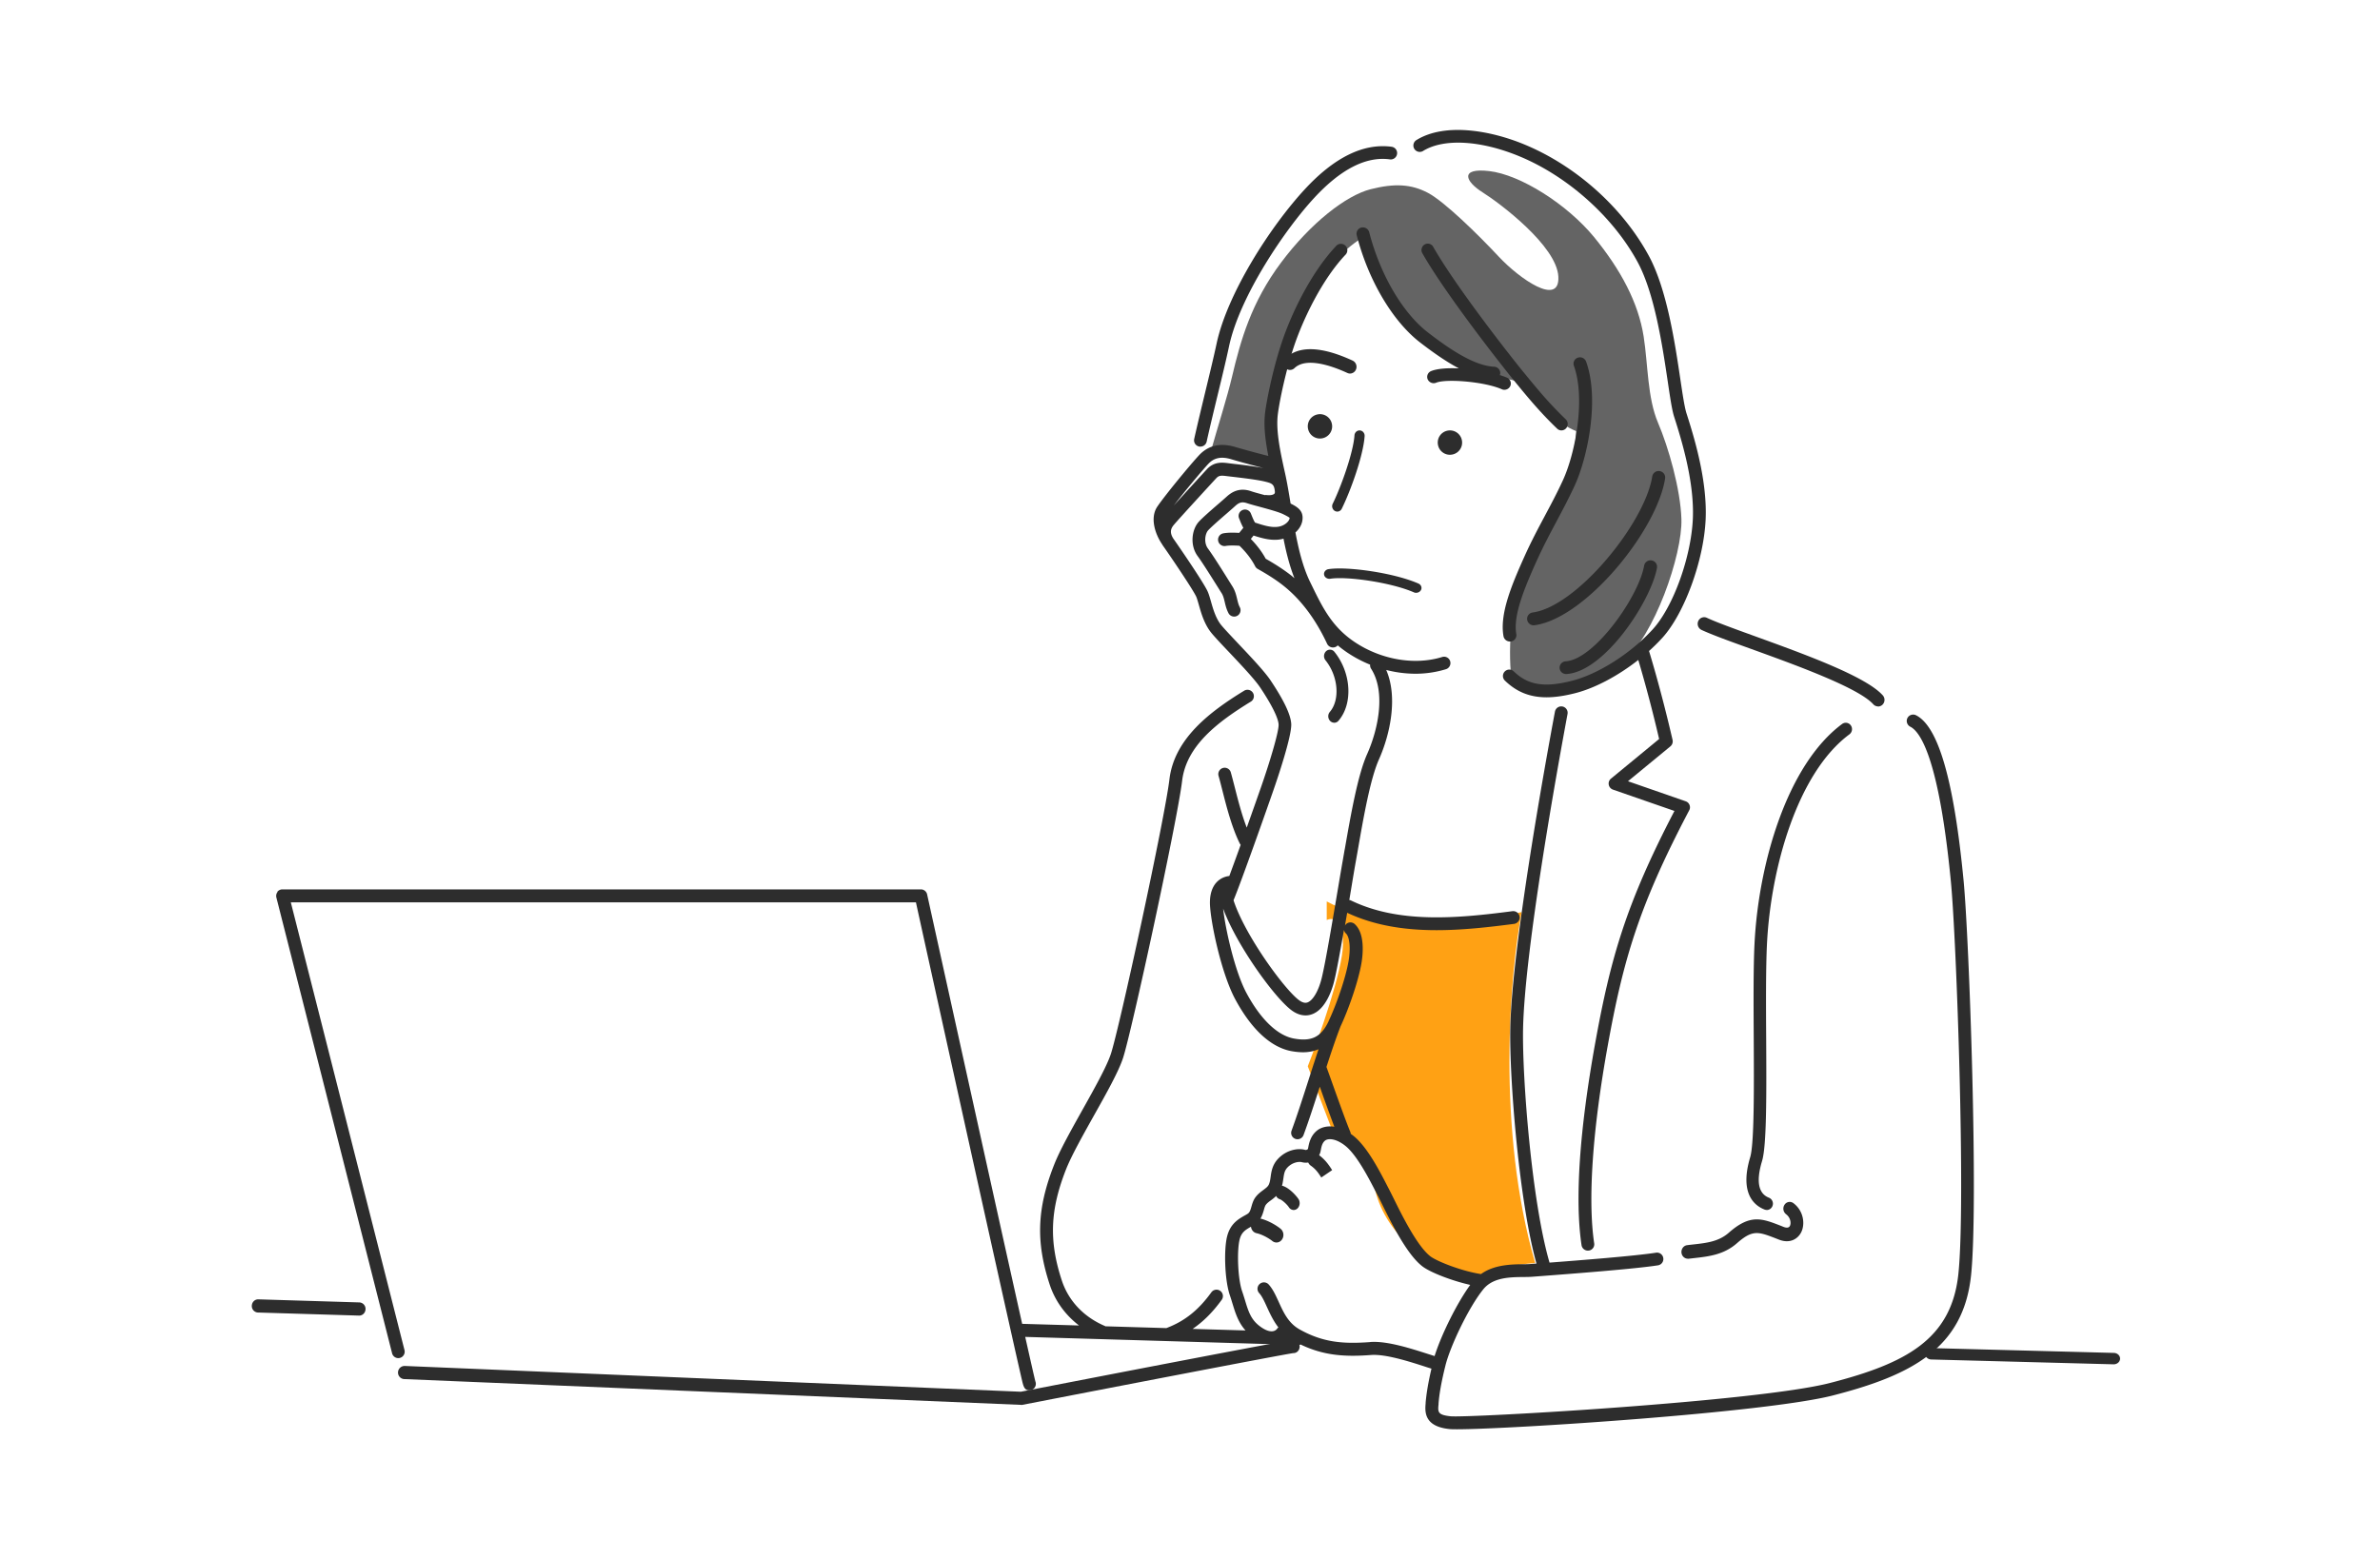 <svg width="293" height="192" fill="none" xmlns="http://www.w3.org/2000/svg"><mask id="a" style="mask-type:alpha" maskUnits="userSpaceOnUse" x="0" y="0" width="293" height="192"><path fill="#fff" d="M0 0h293v192H0z"/></mask><g mask="url(#a)"><path d="M163.333 111c7.2 3.93 19 2.511 24 1.31-1.444 7.532-3.133 26.722 1.667 43.227-5.667.327-2.667 1.965-8 1.31s-10.333-4.912-11.667-10.152c-1.066-4.192-4-6.768-5.333-7.532l-3-7.859c1.444-3.712 4.333-11.921 4.333-15.064 0-3.144-1.333-3.275-2-2.948V111z" fill="#FFA114"/><path d="M149.013 55.76c.927-3.295 2.042-6.746 2.662-9.375 1.057-4.484 2.375-9.166 6.048-14.069 3.673-4.903 8.012-8.25 11.007-9.015 2.995-.758 5.024-.621 7.046.438 2.023 1.059 6.159 5.106 8.73 7.858 2.571 2.752 7.549 6.218 7.34 2.452-.209-3.766-7.17-9.01-9.323-10.362-2.153-1.354-2.845-3.04.802-2.622 3.863.445 9.617 4.106 12.912 8.12 3.288 4.02 5.461 8.08 6.113 12.264.535 3.426.457 7.538 1.762 10.598 1.298 3.04 2.766 8.178 2.884 11.86.143 4.419-3.373 14.48-7.151 17.5-5.024 4.021-8.436 4.623-13.786 2.027-.431-3.543-.092-10.382 2.179-14.683 2.381-4.518 5.702-10.415 5.794-15.671-2.179-.85-4.861-3.276-7.386-6.165-5.918-1.301-9.278-3.047-12.266-5.858-2.31-2.17-4.332-4.844-6.792-11.709-4.939 3.171-8.064 9.617-9.375 14.455-1.031 3.805-2.923 7.701-1.136 13.396-2.309-.654-4.267-1.164-5.304-1.439-1.135-.3-1.951-.477-2.773 0h.013z" fill="#646464"/><path d="M125.739 173c.046 0 .098 0 .144-.013 8.957-1.739 32.4-6.268 33.357-6.369.432 0 .76-.364.76-.809a.822.822 0 00-.812-.809c-.57 0-23.549 4.441-33.508 6.376l-75.86-3.175c-.433 0-.8.331-.82.775a.803.803 0 00.754.843l75.946 3.174h.032l.007.007zM44.22 162c.422 0 .767-.345.78-.791a.796.796 0 00-.755-.831L31.807 160h-.026c-.423 0-.768.345-.78.791a.795.795 0 00.754.831l12.438.378h.026zm215.995 6c.425 0 .772-.3.785-.682.013-.388-.327-.711-.759-.723l-22.436-.593c-.425-.03-.798.294-.805.682-.013.387.327.711.759.722l22.436.594h.026-.006zm-67.99-115a.78.78 0 00.567-.25.804.804 0 00-.039-1.12c-2.054-1.97-3.523-3.761-5.068-5.652l-.116-.138c-1.533-1.871-8.321-10.507-11.129-15.447a.76.76 0 00-1.056-.284.797.797 0 00-.277 1.08c2.86 5.033 9.731 13.775 11.277 15.665l.116.139c1.513 1.85 3.078 3.76 5.204 5.796a.75.75 0 00.528.211h-.007z" fill="#2D2D2D"/><path d="M185.888 79c.047 0 .093 0 .14-.013a.782.782 0 00.645-.905c-.412-2.271.998-5.662 2.469-8.935.825-1.83 1.676-3.43 2.501-4.98.746-1.398 1.511-2.843 2.229-4.405 1.557-3.391 3.074-10.576 1.391-15.242a.806.806 0 00-1.018-.476.78.78 0 00-.486.996c1.471 4.08.167 10.797-1.344 14.084-.698 1.523-1.424 2.883-2.189 4.321-.838 1.569-1.703 3.19-2.548 5.07-1.637 3.638-3.068 7.127-2.582 9.834a.794.794 0 00.785.644l.007.007zm-38.1-24.007a.78.78 0 00.763-.613c.424-1.907.913-3.918 1.383-5.864.522-2.149 1.011-4.173 1.376-5.89 1.331-6.21 6.927-14.419 10.482-18.258 3.274-3.546 6.411-5.146 9.32-4.741a.786.786 0 00.881-.673.782.782 0 00-.672-.881c-3.451-.464-7.044 1.293-10.684 5.23-4.285 4.636-9.549 12.87-10.86 18.996-.365 1.698-.854 3.716-1.37 5.851-.469 1.953-.958 3.97-1.389 5.897a.78.78 0 00.763.953l.007-.007zM188.798 77c.033 0 .074 0 .114-.007 6.278-.852 15.076-11.669 16.079-18.078a.798.798 0 00-.669-.906.801.801 0 00-.916.661c-.896 5.722-9.266 16.004-14.715 16.75a.787.787 0 00-.682.893.803.803 0 00.796.687h-.007zm4 6h.054c4.721-.301 10.44-9.068 11.137-13.085a.788.788 0 00-.657-.904.798.798 0 00-.924.642c-.669 3.827-6.121 11.558-9.656 11.781a.79.79 0 00-.75.832c.026.42.381.734.803.734h-.007zm-26.611-37c.31 0 .607-.18.742-.492a.85.85 0 00-.405-1.103c-3.832-1.77-6.619-1.866-8.265-.299a.85.85 0 00-.041 1.18.79.79 0 001.147.041c1.478-1.408 4.71-.229 6.505.597a.82.82 0 00.331.076h-.014zm-1.558 17a.628.628 0 00.556-.359c1.076-2.18 2.645-6.502 2.813-8.928.025-.366-.231-.685-.581-.711-.344-.027-.644.246-.669.611-.144 2.134-1.656 6.336-2.675 8.41a.683.683 0 00.262.897.58.58 0 00.288.073l.006.007zm2.961-34.977a.808.808 0 01.971.564c1.338 5.208 4.113 9.95 7.241 12.359 2.462 1.898 5.61 4.094 8.132 4.21.439.02.778.383.758.81a.621.621 0 01-.053.22c.326.104.632.208.892.324a.773.773 0 01.399 1.03.807.807 0 01-.725.46.72.72 0 01-.326-.071c-2.136-.94-6.841-1.309-8.073-.803a.81.81 0 01-1.044-.415.768.768 0 01.426-1.017c.745-.305 2.016-.395 3.414-.33-1.385-.732-2.949-1.782-4.785-3.2-3.388-2.617-6.376-7.676-7.793-13.202a.783.783 0 01.579-.945l-.013.006z" fill="#2D2D2D"/><path d="M174.385 17.242c3.573-2.2 9.252-1.143 13.374.585 6.328 2.646 12.02 7.756 15.226 13.673 2.231 4.117 3.226 10.783 3.88 15.19.275 1.832.51 3.422.752 4.19.845 2.647 2.592 8.143 2.362 13.115-.235 5.037-2.617 11.552-5.312 14.527a23.168 23.168 0 01-1.656 1.642c1.348 4.446 2.388 8.74 2.899 10.954a.804.804 0 01-.269.788l-5.221 4.295 7.106 2.47a.77.77 0 01.471.453.771.771 0 01-.039.656c-6.229 11.828-8.127 18.481-10.018 28.916-1.884 10.39-2.479 19.058-1.681 24.404a.778.778 0 01-.661.893c-.039 0-.079.007-.118.007a.792.792 0 01-.778-.67c-.838-5.589-.249-14.205 1.688-24.916 1.878-10.364 3.755-17.049 9.749-28.555l-7.571-2.627a.795.795 0 01-.516-.604.78.78 0 01.274-.749l5.928-4.88a170.86 170.86 0 00-2.565-9.732c-2.479 1.95-5.326 3.474-7.799 4.098-1.302.328-2.453.5-3.494.5-2.074 0-3.697-.67-5.129-2.056a.79.79 0 01-.02-1.117.784.784 0 011.112-.02c1.754 1.695 3.756 2.023 7.152 1.163 3.271-.828 7.282-3.389 9.984-6.37 2.487-2.74 4.685-8.814 4.908-13.542.216-4.683-1.473-10.002-2.304-12.616-.268-.834-.497-2.397-.791-4.38-.641-4.302-1.61-10.804-3.71-14.672-2.997-5.523-8.539-10.495-14.454-12.97-4.809-2.01-9.382-2.28-11.947-.697a.784.784 0 01-1.08-.256.79.79 0 01.255-1.083l.013-.007zm-.043 55.752a.67.67 0 00.592-.334c.159-.298.02-.65-.302-.798-3.03-1.335-8.811-2.134-11.083-1.777-.356.054-.599.364-.54.692.059.322.402.542.764.489 2.041-.322 7.5.453 10.286 1.674.092.042.191.06.289.06l-.006-.006zM164.252 89a.696.696 0 00.537-.257c1.795-2.1 1.569-5.898-.506-8.472a.697.697 0 00-1.032-.079.836.836 0 00-.073 1.113c1.575 1.948 1.819 4.864.537 6.359a.835.835 0 00.043 1.119c.14.138.317.21.494.21V89z" fill="#2D2D2D"/><path d="M231.203 87a.8.8 0 00.543-.218.838.838 0 00.04-1.16c-2.105-2.342-9.62-5.059-15.659-7.25-2.562-.928-4.773-1.727-6.005-2.3a.793.793 0 00-1.053.41.837.837 0 00.398 1.084c1.291.601 3.529 1.413 6.131 2.349 5.561 2.013 13.182 4.771 15.023 6.812a.8.8 0 00.582.26V87zm-23.421 68h.092l.68-.077c1.797-.201 3.653-.41 5.267-1.823 1.948-1.712 2.628-1.448 4.889-.571l.301.119c1.418.549 2.359-.154 2.739-.919.503-1.023.281-2.645-.968-3.577a.754.754 0 00-1.091.201.87.87 0 00.189 1.163c.562.424.641 1.106.477 1.433-.117.244-.392.286-.81.119l-.294-.119c-2.36-.918-3.784-1.475-6.425.85-1.248 1.092-2.719 1.259-4.431 1.447-.229.028-.464.049-.7.084-.431.055-.738.466-.692.925.045.425.385.738.777.738V155z" fill="#2D2D2D"/><path d="M217.496 149c.307 0 .6-.19.715-.504a.788.788 0 00-.44-1.013c-1.308-.51-1.596-2.034-.842-4.526.574-1.922.542-8.338.504-15.132-.026-4.238-.045-8.613.095-11.529.46-9.476 3.778-21.15 10.154-25.871a.799.799 0 00.172-1.099.755.755 0 00-1.072-.176c-6.784 5.029-10.3 17.218-10.785 27.067-.147 2.956-.121 7.357-.096 11.614.032 6.082.07 12.975-.434 14.662-1.346 4.486.523 5.964 1.761 6.448.09.033.186.052.275.052l-.007.007zm-54.841-4l1.345-.913c-.375-.586-.836-1.304-1.753-1.945a.778.778 0 00-1.111.23.852.852 0 00.221 1.157c.656.453.97.948 1.305 1.464l-.007.007zm-3.392 4a.687.687 0 00.442-.169c.325-.283.393-.812.147-1.187-.258-.388-1.093-1.341-1.915-1.609-.393-.134-.799.134-.909.579-.111.451.117.917.503 1.045.344.112.94.684 1.142 1.002a.723.723 0 00.59.339zm-2.119 4c.264 0 .52-.133.684-.375.285-.413.207-.999-.171-1.311-.413-.343-1.496-1.054-2.636-1.296-.463-.101-.912.227-1.004.734-.093.507.206.999.669 1.101.798.171 1.66.726 1.945.96a.82.82 0 00.513.187zm19.891-98.183c.172.811.97 1.326 1.782 1.148a1.492 1.492 0 001.148-1.782 1.492 1.492 0 00-1.782-1.148 1.492 1.492 0 00-1.148 1.782zm-16-2c.172.811.97 1.326 1.782 1.148a1.495 1.495 0 001.148-1.782 1.492 1.492 0 00-1.782-1.148 1.492 1.492 0 00-1.148 1.782z" fill="#2D2D2D"/><path d="M34.142 109.818c.15-.19.38-.302.623-.302h78.605c.367 0 .689.256.767.617 3.339 15.145 8.947 40.555 11.702 52.883l6.998.203c-1.692-1.3-2.951-3.027-3.614-5.05-1.718-5.234-1.567-9.366.545-14.731.708-1.806 2.145-4.361 3.529-6.837 1.443-2.581 2.938-5.248 3.456-6.804 1.037-3.113 6.638-28.97 7.215-33.83.597-5.024 5.005-8.347 9.236-10.935a.789.789 0 01.819 1.346c-4.106 2.516-7.975 5.438-8.494 9.78-.583 4.905-6.237 30.999-7.28 34.145-.564 1.694-2.027 4.308-3.582 7.073-1.357 2.43-2.768 4.939-3.437 6.64-1.961 4.985-2.105 8.813-.511 13.66.826 2.516 2.715 4.506 5.313 5.609.019.007.032.026.046.033l7.523.223s.013-.006.02-.013c2.23-.847 3.935-2.207 5.516-4.407a.788.788 0 011.279.92c-1.089 1.51-2.263 2.692-3.594 3.599l6.513.19c-.892-.991-1.246-2.141-1.588-3.257-.105-.342-.209-.69-.328-1.038-.655-1.872-.754-5.596-.367-7.218.381-1.615 1.391-2.193 2.204-2.653.112-.059.223-.125.328-.191.256-.151.348-.433.485-.912.105-.368.23-.789.505-1.15.296-.394.65-.65.958-.88.361-.269.571-.433.682-.689.125-.289.171-.611.217-.953.091-.65.21-1.451.905-2.193 1.049-1.117 2.473-1.353 3.358-1.097.138.039.308-.086.328-.118l.026-.138c.099-.526.276-1.511 1.142-2.168.465-.348 1.193-.571 2.079-.427a244.773 244.773 0 01-1.758-4.846c-.013-.027-.02-.06-.033-.086-.662 2.062-1.344 4.177-2 5.95a.789.789 0 01-1.01.473.788.788 0 01-.466-1.011c.675-1.839 1.39-4.059 2.079-6.206l.61-1.899c.013-.039.02-.078.039-.111.197-.611.394-1.215.597-1.806a4.96 4.96 0 01-1.915.368c-.433 0-.899-.046-1.39-.132-2.532-.453-4.933-2.653-6.94-6.37-1.778-3.291-3.129-9.885-3.129-11.927 0-2.24 1.22-3.146 2.388-3.277.413-1.124.905-2.463 1.397-3.836a.768.768 0 01-.099-.144c-.983-1.977-1.626-4.486-2.138-6.502-.17-.67-.328-1.294-.485-1.846a.787.787 0 01.538-.972.786.786 0 01.97.539c.158.564.322 1.201.499 1.891.387 1.517.846 3.323 1.463 4.913.754-2.122 1.43-4.046 1.764-4.998 1.109-3.185 2.204-6.857 2.158-7.71-.026-.467-.354-1.669-2.263-4.539-.682-1.024-2.46-2.903-3.889-4.413-.873-.92-1.621-1.714-2.067-2.246-.918-1.09-1.318-2.522-1.613-3.567-.118-.407-.23-.8-.328-1.005-.466-.958-3.096-4.853-4.119-6.298-.007-.013-.013-.026-.027-.04v-.019c-.964-1.392-1.528-3.37-.623-4.696.971-1.431 4.074-5.188 5.143-6.331 1.128-1.202 2.604-1.543 4.388-1.024.793.23 2.309.663 4.132 1.123-.387-2.01-.597-3.77-.393-5.366.223-1.74 1.029-5.629 2.118-8.827 1.207-3.54 3.595-8.479 6.664-11.71a.79.79 0 011.142 1.09c-2.9 3.047-5.208 7.9-6.31 11.132-1.056 3.094-1.83 6.837-2.047 8.518-.249 1.964.23 4.361.886 7.284.255 1.15.459 2.377.682 3.737.879.44 1.653.913 1.443 2.128-.092.532-.4 1.03-.846 1.431.354 1.892.879 4.204 1.81 6.108l.19.388c1.345 2.758 2.506 5.142 5.313 7.014 3.253 2.167 7.373 2.87 10.751 1.826a.783.783 0 01.983.519.79.79 0 01-.518.985 12.8 12.8 0 01-3.778.558 14.52 14.52 0 01-3.575-.466c1.45 3.35.492 7.9-.892 11.007-1.075 2.404-1.908 7.159-2.636 11.356l-.21 1.182c-.145.808-.348 2.009-.577 3.402l-.23 1.379c.052.013.112.02.164.039 5.89 2.877 13.066 2.24 19.914 1.34a.79.79 0 01.885.677.79.79 0 01-.676.886c-3.154.414-6.382.775-9.543.775-3.844 0-7.589-.538-11.006-2.141-.092.526-.184 1.058-.269 1.59.026-.046.046-.099.085-.145a.785.785 0 011.108-.059c1.28 1.156 1.017 3.724.84 4.775-.38 2.279-1.607 5.759-2.584 7.835-.564 1.451-1.148 3.192-1.732 4.985.197.545.446 1.234.722 2.009.76 2.128 1.705 4.775 2.23 6.029a.736.736 0 01.039.204c.098.066.197.138.295.217 1.673 1.307 3.168 4.183 4.152 6.088l.282.545c.145.282.335.657.558 1.11 1.01 2.049 2.892 5.858 4.506 7.113.813.63 3.889 1.839 6.244 2.193 1.614-1.162 3.713-1.195 5.189-1.215.373 0 .714-.006 1.003-.033l.636-.046c-2.177-7.789-3.325-22.881-3.227-28.805.171-9.878 4.251-32.477 5.503-39.163a.79.79 0 01.919-.63.79.79 0 01.629.92c-1.239 6.659-5.306 29.146-5.477 38.899-.098 5.931 1.063 21.128 3.26 28.661 3.641-.276 10.574-.821 13.106-1.221a.782.782 0 01.898.656.783.783 0 01-.656.9c-2.879.453-10.908 1.058-14.332 1.32l-1.134.086c-.322.026-.696.032-1.109.032-1.666.02-3.732.046-4.919 1.504-1.817 2.24-4.087 7.041-4.67 9.405-.623 2.503-.781 3.855-.846 4.657v.098c-.092.959-.118 1.314 1.469 1.485 2.099.223 37.767-1.8 46.688-4.092 9.393-2.41 14.994-5.386 15.84-13.451.912-8.689-.223-41.06-.925-48.304-1.462-15.145-3.758-18.449-4.998-19.066a.796.796 0 01-.354-1.058.792.792 0 011.056-.354c2.755 1.379 4.67 8.025 5.858 20.327.701 7.283 1.843 39.858.924 48.626-.938 8.939-7.208 12.295-17.014 14.81-8.258 2.121-39.821 4.164-46.282 4.164-.446 0-.78-.007-.97-.033-3.122-.335-2.965-2.193-2.88-3.185v-.092c.072-.768.217-2.016.715-4.157a37.984 37.984 0 01-.951-.302c-1.882-.605-4.716-1.504-6.467-1.38-3.188.243-5.812.092-8.685-1.287a.756.756 0 01-.275.053h-.026l-3.162-.092s-.059.006-.092.006c-.091 0-.196-.006-.301-.019l-30.054-.887c.695 3.093 1.147 5.09 1.252 5.484a.795.795 0 01-.642 1.084c-.046 0-.086.006-.125.006-.59 0-.715-.519-.892-1.281-.105-.44-.249-1.09-.439-1.911-.374-1.642-.899-3.993-1.529-6.81a9462.02 9462.02 0 01-4.585-20.656c-2.925-13.227-5.844-26.46-6.493-29.429H35.801l13.997 55.142a.793.793 0 01-.57.959.787.787 0 01-.958-.572l-14.246-56.127a.781.781 0 01.144-.676l-.026-.02zM151.55 56.542c-1.22-.355-2.08-.178-2.801.584-.813.874-2.958 3.442-4.244 5.116a935.855 935.855 0 014.08-4.466c.892-.959 1.922-.827 2.604-.742l.584.072c.97.112 2.636.31 3.771.526-1.764-.447-3.227-.86-4.001-1.09h.007zm6.454 9.785c-.092.027-.177.053-.276.073-1.082.203-2.125-.04-3.404-.454l-.229.29c-.033.039-.073.085-.105.13.538.552 1.272 1.4 1.83 2.437.682.388 1.987 1.15 3.174 2.089.125.098.236.204.361.302-.636-1.61-1.049-3.343-1.345-4.867h-.006zm7.549 38.25c.748-4.282 1.601-9.142 2.755-11.723 1.371-3.067 2.322-7.671.479-10.521a.766.766 0 01-.111-.486 15.392 15.392 0 01-2.775-1.465 14.038 14.038 0 01-1.213-.913.745.745 0 01-.256.19.8.8 0 01-1.05-.38c-1.423-3.048-3.233-5.451-5.372-7.152-1.2-.953-2.512-1.695-3.174-2.07a.796.796 0 01-.315-.328c-.584-1.156-1.476-2.088-1.928-2.522-.728-.052-1.352-.045-1.699.02a.792.792 0 01-.925-.624.79.79 0 01.623-.926c.571-.112 1.371-.092 1.968-.059.105-.131.21-.263.308-.38.072-.086.131-.165.197-.244a7.055 7.055 0 01-.413-.9l-.105-.256a.784.784 0 01.413-1.03.78.78 0 011.03.413l.118.289c.105.263.256.624.4.84 1.226.408 2.118.65 2.932.5.767-.145 1.253-.67 1.312-.992.006-.053.013-.079.013-.092-.118-.112-.558-.335-.8-.453-.578-.283-1.87-.63-2.906-.913-.63-.17-1.174-.315-1.522-.433-.603-.204-.958-.125-1.463.334-.229.21-.61.545-1.043.92-.819.71-1.934 1.681-2.295 2.082-.368.407-.564 1.504-.033 2.233.63.854 1.784 2.692 2.545 3.914.197.309.354.572.466.742.341.539.472 1.084.59 1.57.085.361.164.703.328 1.011a.79.79 0 01-.328 1.064.79.79 0 01-1.063-.328c-.255-.486-.367-.959-.465-1.38-.099-.413-.184-.768-.381-1.083-.111-.17-.275-.433-.472-.749-.708-1.123-1.882-3.008-2.479-3.816-.984-1.34-.728-3.257.124-4.216.427-.473 1.489-1.405 2.434-2.22a54.34 54.34 0 001.01-.886c.925-.848 1.895-1.058 3.037-.664.295.105.839.25 1.416.408.079.02.158.039.237.065.059 0 .118-.02.183-.013.538.072.866-.033.991-.151.026-.026.092-.085.072-.289-.085-.893-.354-.998-1.2-1.208-.965-.243-3.031-.48-4.146-.611l-.603-.072c-.702-.092-.958-.066-1.26.256-.524.564-4.512 4.906-5.214 5.733-.466.545-.492 1.018-.105 1.668.8 1.137 3.653 5.3 4.224 6.49.157.328.282.761.426 1.26.269.96.61 2.148 1.306 2.982.413.492 1.187 1.307 2 2.174 1.548 1.635 3.306 3.487 4.06 4.623 1.64 2.457 2.46 4.197 2.526 5.327.078 1.497-1.693 6.745-2.244 8.314-.59 1.708-3.87 11.027-4.86 13.405 1.397 4.334 6.375 11.125 8.114 12.34.511.355.813.302 1.003.237.663-.25 1.345-1.412 1.732-2.969.459-1.845 1.377-7.296 2.046-11.27.236-1.399.44-2.607.584-3.415l.203-1.176.013-.026zm-1.987 21.161c.931-1.97 2.112-5.3 2.466-7.454.256-1.557.118-2.929-.341-3.343a.789.789 0 01-.236-.44c-.466 2.673-.918 5.162-1.207 6.324-.249 1.012-1.023 3.429-2.702 4.059a2.298 2.298 0 01-.82.151c-.466 0-1.023-.138-1.633-.565-2.053-1.431-6.828-8.005-8.514-12.583.249 2.338 1.41 7.691 2.892 10.429 1.745 3.232 3.818 5.208 5.832 5.57 2.184.394 3.345-.191 4.27-2.148h-.007zm5.11 39.517c2.053-.157 4.945.775 7.064 1.452.315.098.61.197.872.276.84-2.673 2.788-6.581 4.388-8.762-2.223-.499-4.899-1.517-5.91-2.298-1.902-1.478-3.81-5.346-4.952-7.658-.216-.434-.393-.801-.538-1.071l-.288-.551c-.866-1.675-2.316-4.473-3.719-5.57-1.109-.867-2.053-.932-2.453-.63-.374.282-.466.801-.538 1.182l-.033.164c-.085.434-.387.841-.82 1.104a1.886 1.886 0 01-1.482.216c-.295-.085-1.122-.032-1.778.664-.354.381-.413.781-.492 1.34-.059.407-.124.866-.328 1.346-.288.67-.793 1.038-1.2 1.34-.256.184-.472.348-.63.558-.105.138-.177.381-.249.65-.164.565-.393 1.346-1.187 1.819-.118.073-.243.138-.361.21-.708.401-1.22.697-1.443 1.642-.328 1.38-.223 4.768.322 6.338.131.375.242.742.354 1.104.393 1.293.702 2.318 1.738 3.126.485.381.944.617 1.338.676h.039a.87.87 0 00.322 0 .794.794 0 00.551-.354c.032-.046.078-.073.118-.112-.63-.815-1.043-1.714-1.404-2.502-.315-.697-.61-1.347-.971-1.734a.79.79 0 011.155-1.077c.531.571.879 1.339 1.253 2.154.583 1.287 1.187 2.614 2.551 3.389 2.919 1.642 5.405 1.819 8.73 1.576l-.019-.007z" fill="#2D2D2D"/></g></svg>
